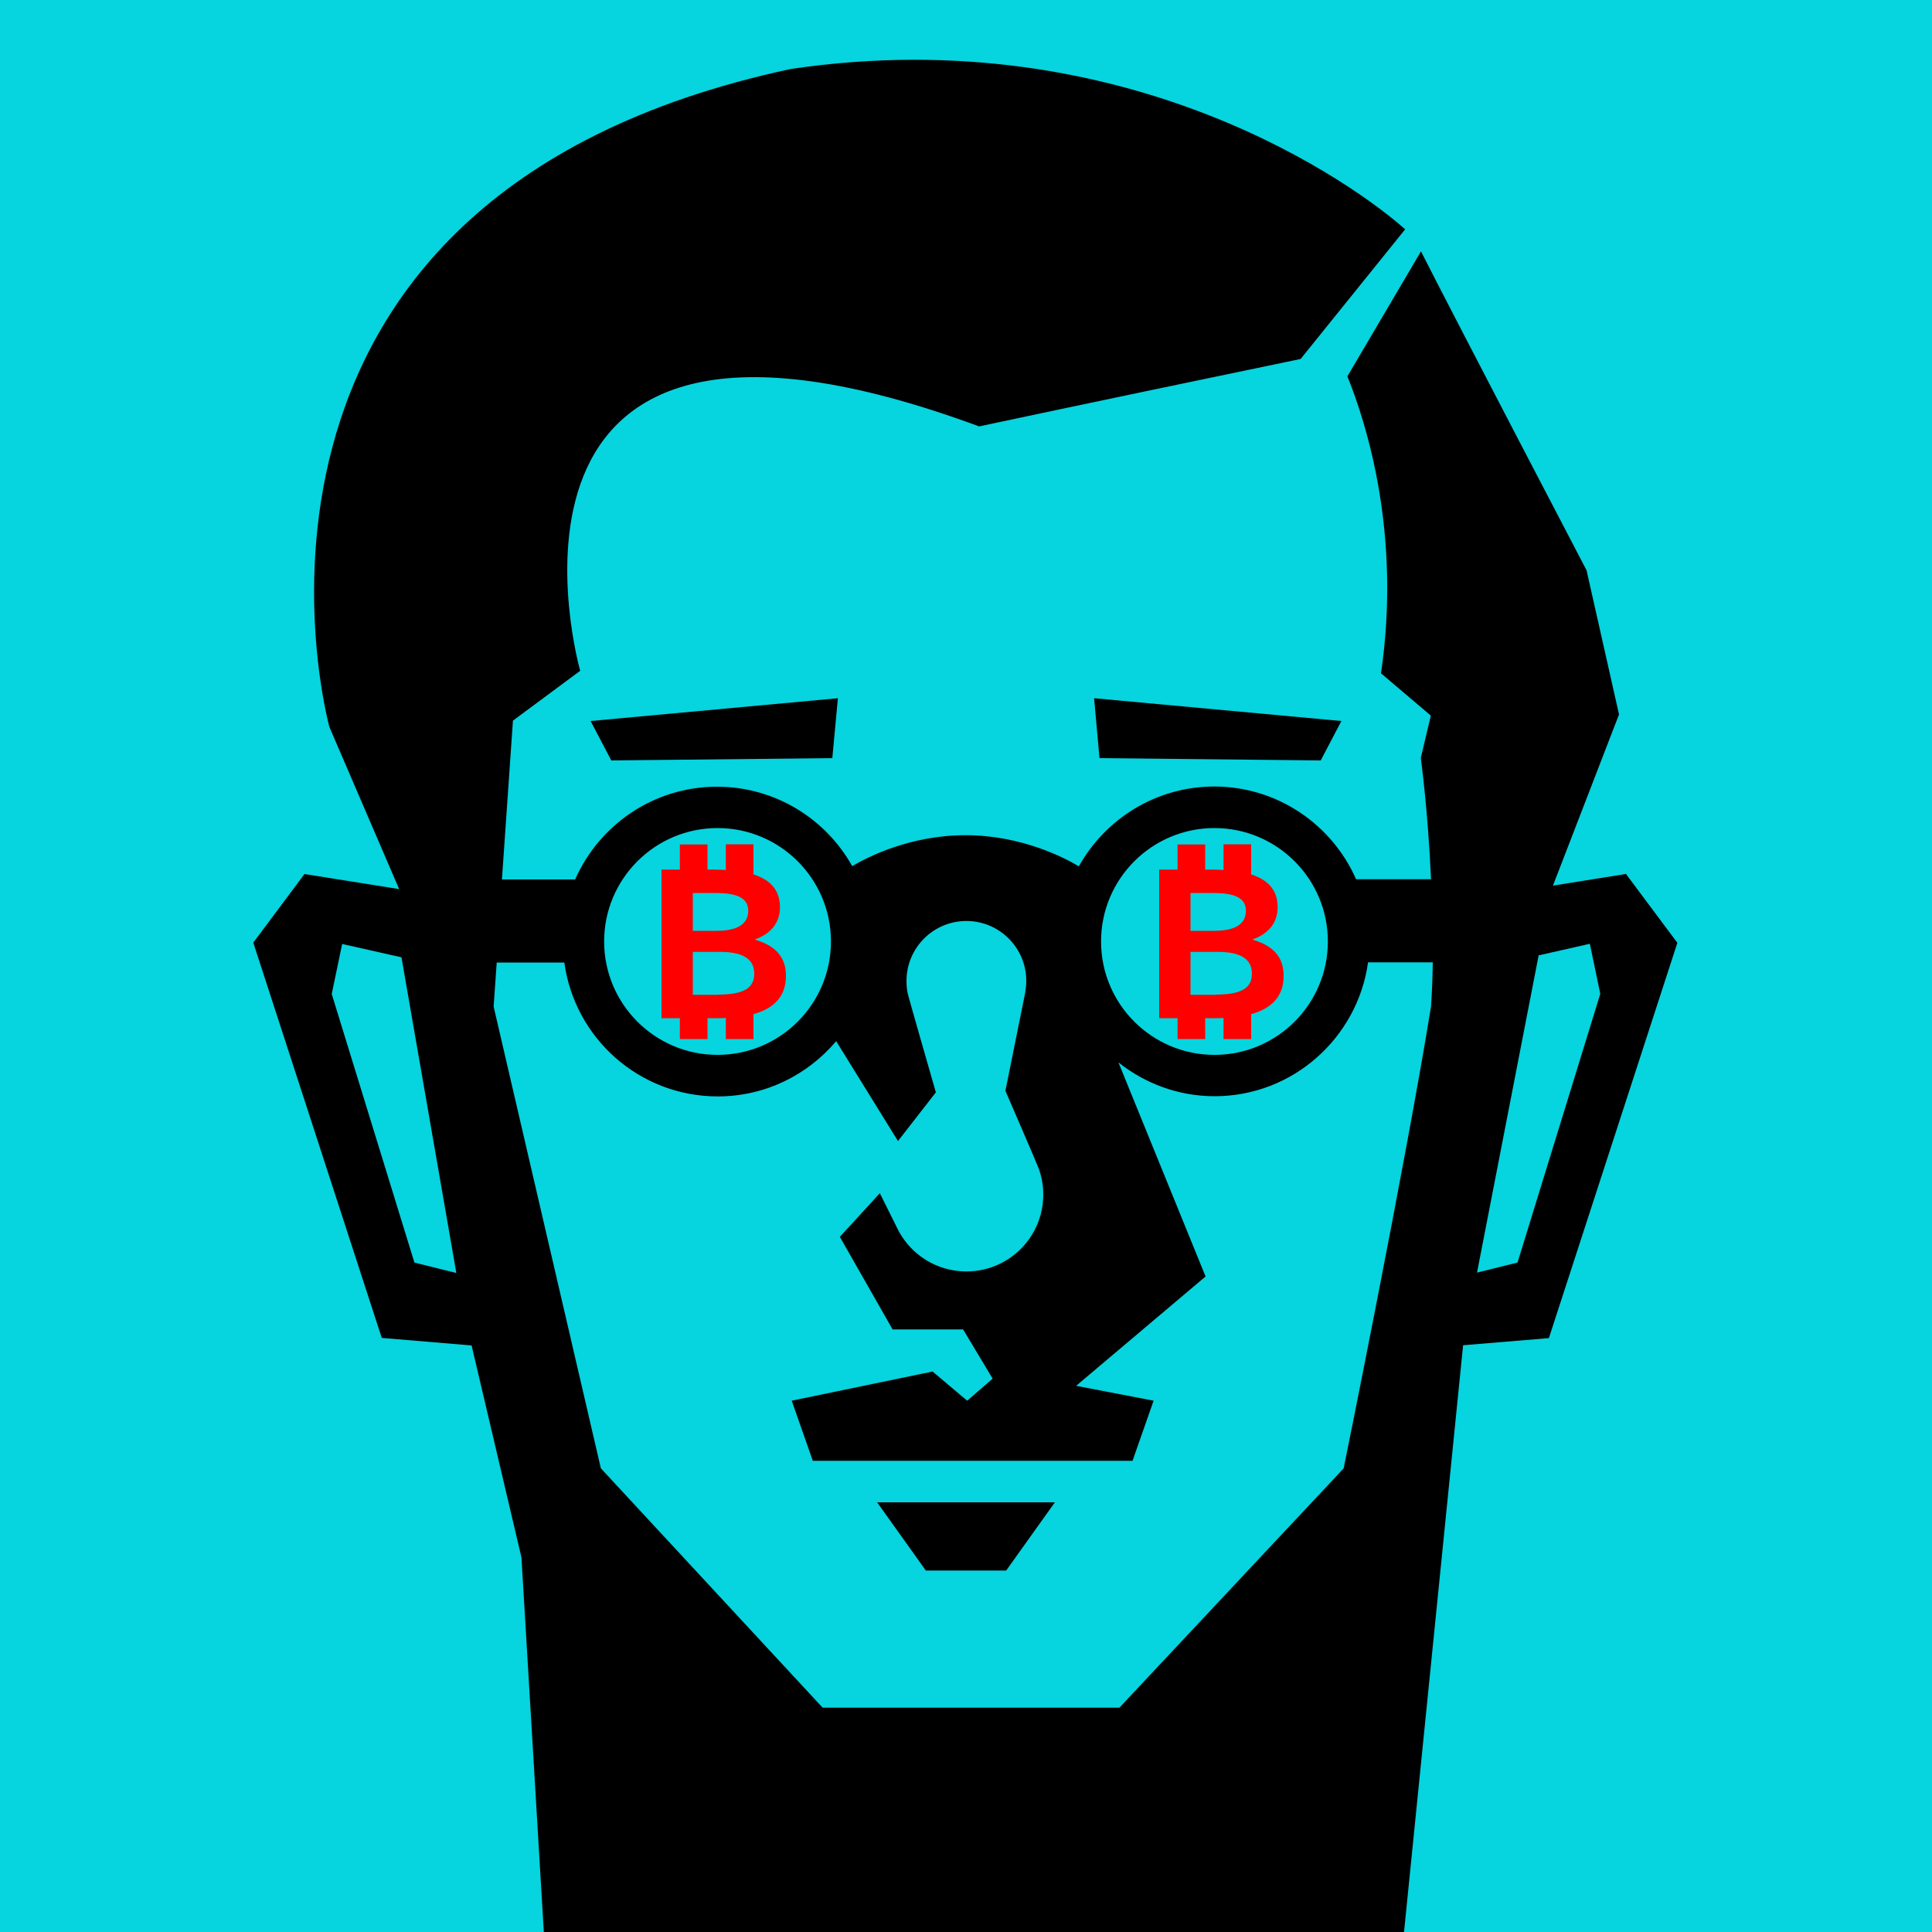 <?xml version="1.0" encoding="UTF-8"?><svg id="_レイヤー_1" xmlns="http://www.w3.org/2000/svg" viewBox="0 0 100 100"><defs><style>.cls-1{fill:red;}.cls-2{fill:#06d4de;}</style></defs><rect class="cls-2" x="0" width="100" height="100"/><g id="_レイヤー_2"><path d="m84.2,45.23l-3.82.61,3.42-8.86-1.68-7.46s-6.96-13.32-8.57-16.51l-3.81,6.47c.99,2.44,2.8,8.15,1.74,15.37l2.58,2.19-.52,2.19s.37,2.69.53,6.28h-3.88c-1.24-2.82-4.06-4.8-7.34-4.8-3.01,0-5.63,1.67-7.01,4.13-.72-.43-2.96-1.61-5.86-1.61s-5.11,1.15-5.87,1.6c-1.37-2.45-3.99-4.11-7-4.11-3.28,0-6.1,1.98-7.34,4.8h-3.79l.57-8.22,3.48-2.58s-6.44-22.65,20.65-12.65c4.64-.99,12.97-2.73,16.64-3.49l5.41-6.71c-2.41-2.16-14.25-10.89-31.8-8.3-31.42,6.73-23.88,34.06-23.88,34.06l3.61,8.39-4.9-.78-2.65,3.55,6.65,20.46,4.65.39,2.58,10.97,1.16,19.41h44.52l3.06-30.39,4.44-.37,6.65-20.46-2.65-3.55Zm-62.75,20.12l-4.28-13.9.54-2.59,3.07.69,2.84,16.34-2.17-.54Zm41.41-22.49c3.24,0,5.87,2.63,5.87,5.87s-2.63,5.87-5.87,5.87-5.87-2.63-5.87-5.87,2.63-5.87,5.87-5.87Zm-25.72,0c3.24,0,5.87,2.63,5.87,5.87s-2.63,5.87-5.87,5.87-5.87-2.63-5.87-5.87,2.63-5.87,5.87-5.87Zm32.41,33.14l-11.61,12.39h-15.36l-11.48-12.39-5.55-23.9.16-2.28h3.5c.53,3.91,3.88,6.93,7.94,6.93,2.46,0,4.65-1.11,6.13-2.86l3.2,5.17,1.96-2.52s-1.44-5-1.47-5.17v-.02s0,0,0,0c-.04-.19-.05-.38-.05-.58,0-1.71,1.39-3.1,3.1-3.1s3.1,1.39,3.1,3.1c0,.19-.02.38-.05.56v.02s-1.03,5.11-1.03,5.11c0,0,1.68,3.88,1.73,4.04h0s0,0,0,0c.15.42.23.86.23,1.33,0,2.2-1.78,3.98-3.98,3.98-1.52,0-2.84-.85-3.51-2.1,0,0,0,0,0,0h0s-.97-1.95-.97-1.95l-2.07,2.26,2.73,4.79h3.65l1.53,2.55-1.32,1.14-1.79-1.51-7.29,1.51,1.09,3.11h16.55l1.09-3.11-4.01-.77,6.7-5.66-4.51-11.08c1.37,1.09,3.1,1.75,4.98,1.75,4.05,0,7.4-3.03,7.94-6.93h3.35c-.01.76-.04,1.52-.09,2.28-1.29,8-4.52,23.9-4.52,23.9Zm9-10.65l-2.1.52,3.19-16.42,2.65-.6.54,2.59-4.28,13.9Z"/><polygon points="56.91 39.24 68.36 39.36 69.43 37.32 56.63 36.14 56.91 39.24"/><polygon points="47.92 81.29 52.08 81.29 54.6 77.76 45.4 77.76 47.92 81.29"/><polygon points="31.64 39.36 43.08 39.24 43.37 36.14 30.57 37.32 31.64 39.36"/></g><path class="cls-1" d="m40.68,50.51c0-.93-.49-1.55-1.6-1.87v-.02c.86-.3,1.29-.9,1.29-1.66,0-.83-.43-1.4-1.37-1.7v-1.56h-1.43v1.33c-.2-.01-.39-.02-.61-.02h-.34v-1.3h-1.43v1.3h-.95v7.69h.95v1.08h1.43v-1.08h.53c.14,0,.28,0,.42-.01v1.09h1.43v-1.29c.98-.27,1.68-.85,1.68-1.98Zm-1.95-3.37c0,.9-.95,1.04-1.67,1.04h-1.2v-1.96h1.08c.86,0,1.79.09,1.79.92Zm-1.56,4.35h-1.31v-2.22h1.43c1.06,0,1.75.31,1.75,1.12,0,.73-.51,1.09-1.87,1.09Z"/><path class="cls-1" d="m66.44,50.51c0-.93-.49-1.55-1.6-1.87v-.02c.86-.3,1.29-.9,1.29-1.66,0-.83-.43-1.4-1.37-1.7v-1.56h-1.43v1.33c-.2-.01-.39-.02-.61-.02h-.34v-1.3h-1.43v1.3h-.95v7.69h.95v1.08h1.43v-1.08h.53c.14,0,.28,0,.42-.01v1.09h1.43v-1.29c.98-.27,1.68-.85,1.68-1.98Zm-1.95-3.37c0,.9-.95,1.04-1.67,1.04h-1.2v-1.96h1.08c.86,0,1.79.09,1.79.92Zm-1.56,4.35h-1.31v-2.22h1.43c1.06,0,1.75.31,1.75,1.12,0,.73-.51,1.09-1.87,1.09Z"/></svg>